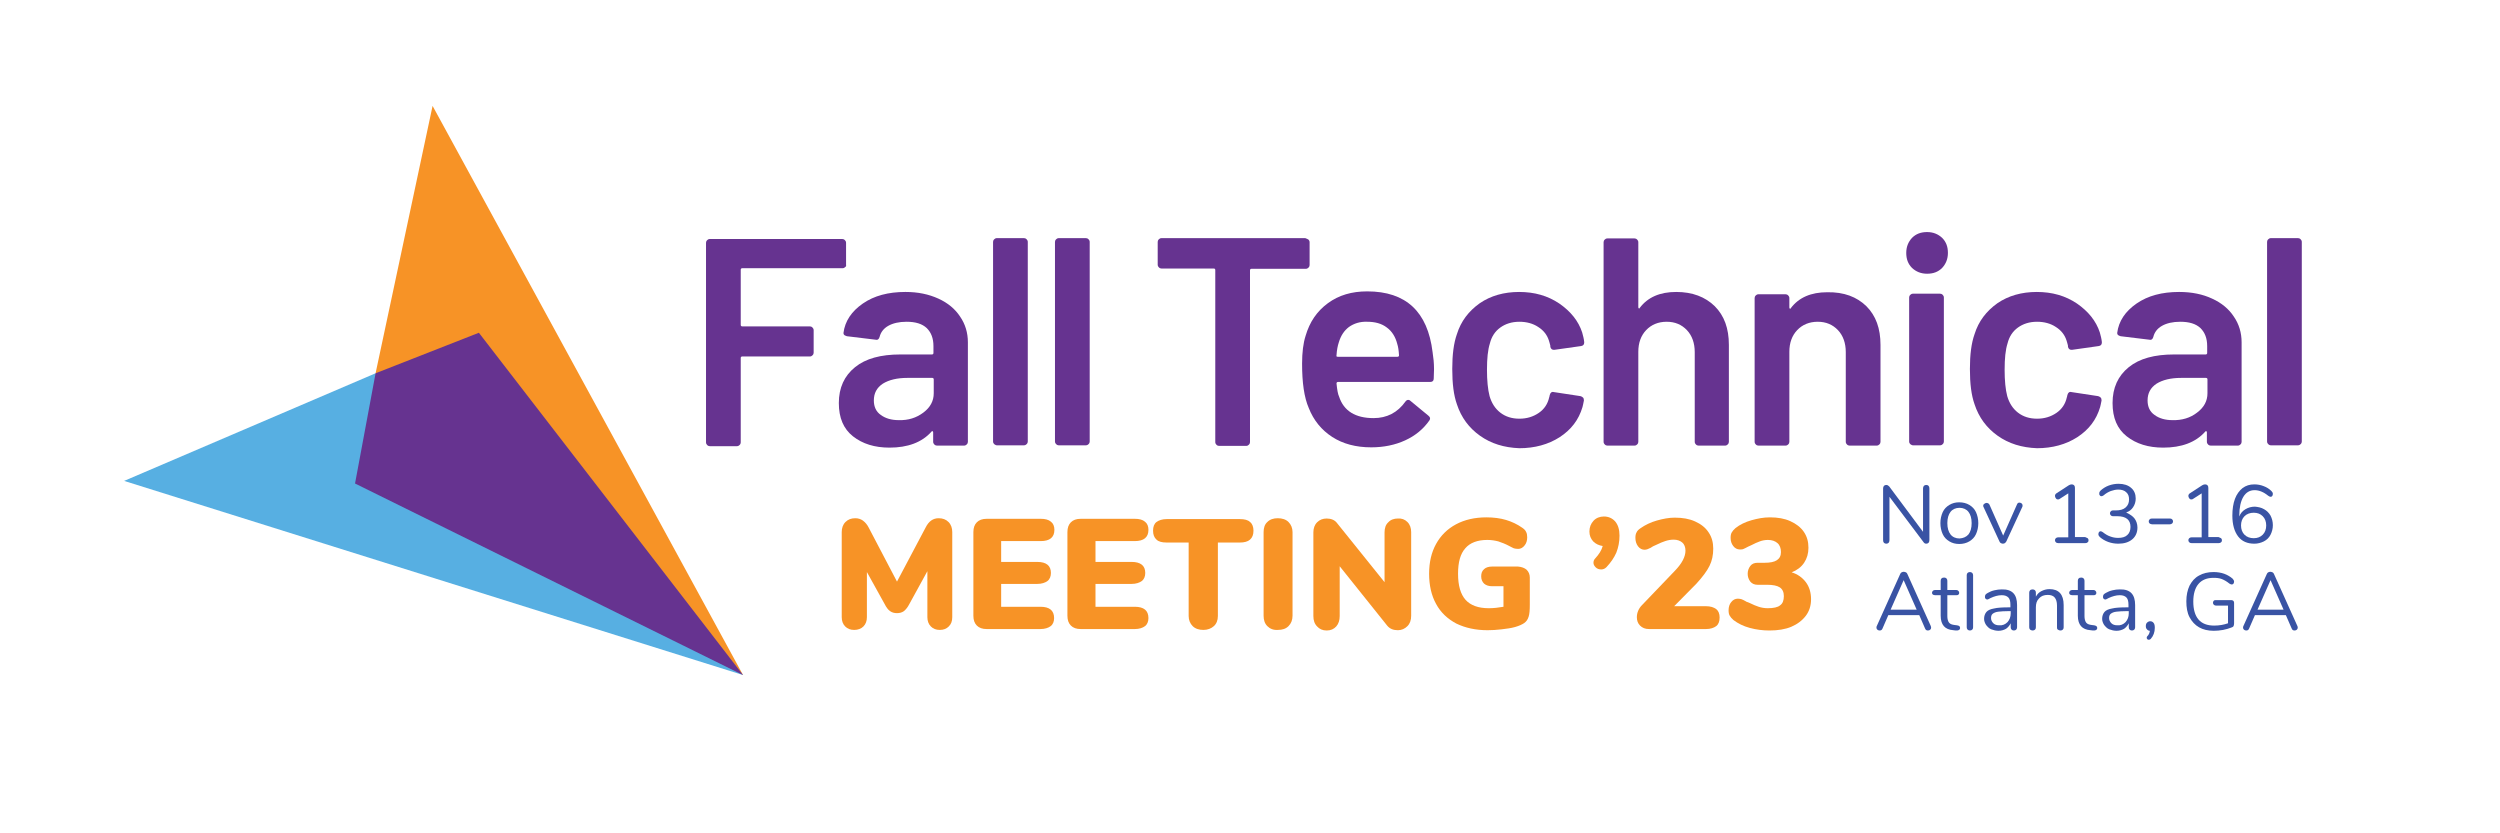 <?xml version="1.0" encoding="utf-8"?>
<!-- Generator: Adobe Illustrator 27.4.1, SVG Export Plug-In . SVG Version: 6.00 Build 0)  -->
<svg version="1.1" id="Layer_1" xmlns="http://www.w3.org/2000/svg" xmlns:xlink="http://www.w3.org/1999/xlink" x="0px" y="0px"
	 viewBox="0 0 864 288" style="enable-background:new 0 0 864 288;" xml:space="preserve">
<style type="text/css">
	.st0{fill:#663390;}
	.st1{fill:#57AFE2;}
	.st2{fill:#F79326;}
	.st3{fill:none;}
	.st4{fill:#3953A4;}
</style>
<g>
	<g>
		<path class="st0" d="M292.1,92.3c-0.2,0.2-0.5,0.4-0.9,0.4h-34.7c-0.3,0-0.5,0.2-0.5,0.5v19.1c0,0.3,0.2,0.5,0.5,0.5h23.4
			c0.3,0,0.6,0.1,0.9,0.4c0.2,0.2,0.4,0.5,0.4,0.9v7.8c0,0.3-0.1,0.6-0.4,0.9c-0.2,0.2-0.5,0.4-0.9,0.4h-23.4
			c-0.3,0-0.5,0.2-0.5,0.5v29.2c0,0.3-0.1,0.6-0.4,0.9c-0.2,0.2-0.5,0.4-0.9,0.4h-9.4c-0.3,0-0.6-0.1-0.9-0.4
			c-0.2-0.2-0.4-0.5-0.4-0.9v-69c0-0.3,0.1-0.6,0.4-0.9c0.2-0.2,0.5-0.4,0.9-0.4h45.8c0.3,0,0.6,0.1,0.9,0.4
			c0.2,0.2,0.4,0.5,0.4,0.9v7.8C292.5,91.8,292.4,92.1,292.1,92.3z"/>
		<path class="st0" d="M324.3,103.2c3.3,1.5,5.8,3.6,7.5,6.2c1.8,2.6,2.7,5.6,2.7,8.9v34.4c0,0.3-0.1,0.6-0.4,0.9
			c-0.2,0.2-0.5,0.4-0.9,0.4h-9.4c-0.3,0-0.6-0.1-0.9-0.4c-0.2-0.2-0.4-0.5-0.4-0.9v-3.3c0-0.2-0.1-0.3-0.2-0.4
			c-0.1,0-0.3,0-0.4,0.2c-3.3,3.7-8.2,5.5-14.5,5.5c-5.1,0-9.3-1.3-12.6-3.9c-3.3-2.6-4.9-6.4-4.9-11.5c0-5.3,1.9-9.4,5.6-12.4
			c3.7-3,8.9-4.4,15.7-4.4h10.9c0.3,0,0.5-0.2,0.5-0.5v-2.4c0-2.7-0.8-4.7-2.3-6.2c-1.6-1.5-3.9-2.2-7-2.2c-2.6,0-4.7,0.5-6.3,1.4
			c-1.6,0.9-2.6,2.2-3,3.8c-0.2,0.8-0.7,1.2-1.4,1l-9.9-1.2c-0.3-0.1-0.6-0.2-0.9-0.4c-0.2-0.2-0.3-0.4-0.3-0.7
			c0.5-4.1,2.8-7.5,6.7-10.2c3.9-2.7,8.8-4,14.7-4C317.3,100.9,321,101.7,324.3,103.2z M319.1,142.6c2.4-1.8,3.6-4,3.6-6.7v-4.8
			c0-0.3-0.2-0.5-0.5-0.5h-8.6c-3.6,0-6.4,0.7-8.5,2c-2.1,1.4-3.1,3.3-3.1,5.8c0,2.2,0.8,3.9,2.4,5c1.6,1.2,3.7,1.8,6.2,1.8
			C313.9,145.3,316.7,144.4,319.1,142.6z"/>
		<path class="st0" d="M343.6,153.5c-0.2-0.2-0.4-0.5-0.4-0.9v-69c0-0.3,0.1-0.6,0.4-0.9c0.2-0.2,0.5-0.4,0.9-0.4h9.4
			c0.3,0,0.6,0.1,0.9,0.4c0.2,0.2,0.4,0.5,0.4,0.9v69c0,0.3-0.1,0.6-0.4,0.9c-0.2,0.2-0.5,0.4-0.9,0.4h-9.4
			C344.2,153.9,343.9,153.7,343.6,153.5z"/>
		<path class="st0" d="M365,153.5c-0.2-0.2-0.4-0.5-0.4-0.9v-69c0-0.3,0.1-0.6,0.4-0.9c0.2-0.2,0.5-0.4,0.9-0.4h9.4
			c0.3,0,0.6,0.1,0.9,0.4c0.2,0.2,0.4,0.5,0.4,0.9v69c0,0.3-0.1,0.6-0.4,0.9c-0.2,0.2-0.5,0.4-0.9,0.4h-9.4
			C365.5,153.9,365.2,153.7,365,153.5z"/>
		<path class="st0" d="M452.2,82.8c0.2,0.2,0.4,0.5,0.4,0.9v7.9c0,0.3-0.1,0.6-0.4,0.9c-0.2,0.2-0.5,0.4-0.9,0.4h-18.8
			c-0.3,0-0.5,0.2-0.5,0.5v59.4c0,0.3-0.1,0.6-0.4,0.9c-0.2,0.2-0.5,0.4-0.9,0.4h-9.4c-0.3,0-0.6-0.1-0.9-0.4
			c-0.2-0.2-0.4-0.5-0.4-0.9V93.3c0-0.3-0.2-0.5-0.5-0.5h-18.1c-0.3,0-0.6-0.1-0.9-0.4c-0.2-0.2-0.4-0.5-0.4-0.9v-7.9
			c0-0.3,0.1-0.6,0.4-0.9c0.2-0.2,0.5-0.4,0.9-0.4h49.7C451.6,82.5,451.9,82.6,452.2,82.8z"/>
		<path class="st0" d="M495.6,127.6l-0.1,3.2c0,0.8-0.4,1.2-1.2,1.2h-31.9c-0.3,0-0.5,0.2-0.5,0.5c0.2,2.2,0.5,3.8,0.9,4.6
			c1.6,4.9,5.6,7.4,11.9,7.4c4.6,0,8.3-1.9,11-5.7c0.3-0.4,0.6-0.6,1-0.6c0.3,0,0.5,0.1,0.7,0.3l6.3,5.2c0.6,0.5,0.7,1,0.3,1.6
			c-2.1,3-4.9,5.3-8.4,6.9c-3.5,1.6-7.4,2.4-11.7,2.4c-5.3,0-9.8-1.2-13.5-3.6c-3.7-2.4-6.4-5.7-8.1-10c-1.6-3.7-2.3-8.8-2.3-15.3
			c0-3.9,0.4-7.1,1.2-9.6c1.4-4.8,3.9-8.5,7.7-11.3s8.3-4.1,13.6-4.1c13.4,0,20.9,7,22.6,21C495.4,123.6,495.6,125.5,495.6,127.6z
			 M466.2,113c-1.7,1.3-2.8,3-3.5,5.3c-0.4,1.2-0.7,2.7-0.8,4.5c-0.1,0.3,0,0.5,0.4,0.5H483c0.3,0,0.5-0.2,0.5-0.5
			c-0.1-1.7-0.3-3-0.6-3.9c-0.6-2.4-1.8-4.4-3.6-5.7c-1.8-1.4-4.1-2-6.8-2C470,111.1,467.9,111.8,466.2,113z"/>
		<path class="st0" d="M511.5,150.6c-3.8-2.7-6.5-6.3-8-10.9c-1.1-3.1-1.6-7.1-1.6-12.2c0-4.9,0.5-8.9,1.6-12
			c1.4-4.5,4.1-8,7.9-10.7c3.8-2.6,8.4-3.9,13.6-3.9c5.3,0,9.9,1.3,13.9,4c3.9,2.7,6.6,6,7.9,10c0.3,1.1,0.6,2.2,0.7,3.3v0.2
			c0,0.7-0.4,1.1-1.1,1.2l-9.2,1.3H537c-0.6,0-1-0.3-1.2-1c0-0.3,0-0.6-0.1-0.8c-0.1-0.5-0.3-1-0.4-1.4c-0.6-1.9-1.8-3.5-3.7-4.7
			c-1.8-1.2-4-1.8-6.5-1.8c-2.6,0-4.8,0.7-6.6,2c-1.8,1.3-3,3.1-3.6,5.5c-0.7,2.2-1,5.2-1,9.1c0,3.7,0.3,6.8,0.9,9.1
			c0.7,2.4,1.9,4.3,3.7,5.7c1.8,1.4,4,2.1,6.6,2.1c2.6,0,4.8-0.7,6.7-2c1.9-1.3,3.1-3.1,3.6-5.4c0.1-0.1,0.1-0.3,0.1-0.5
			c0.1-0.1,0.1-0.2,0.1-0.3c0.2-0.8,0.7-1.2,1.4-1l9.2,1.4c0.3,0.1,0.6,0.2,0.9,0.5c0.2,0.2,0.3,0.6,0.3,1c-0.2,1.1-0.4,1.9-0.5,2.3
			c-1.3,4.4-3.9,7.8-7.9,10.4c-3.9,2.5-8.6,3.8-13.9,3.8C519.8,154.7,515.3,153.3,511.5,150.6z"/>
		<path class="st0" d="M592.6,105.8c3.3,3.3,4.9,7.7,4.9,13.4v33.5c0,0.3-0.1,0.6-0.4,0.9c-0.2,0.2-0.5,0.4-0.9,0.4H587
			c-0.3,0-0.6-0.1-0.9-0.4c-0.2-0.2-0.4-0.5-0.4-0.9v-31c0-3.1-0.9-5.7-2.7-7.6c-1.8-1.9-4.1-2.9-7-2.9s-5.3,1-7.1,2.9
			c-1.8,1.9-2.7,4.4-2.7,7.5v31.1c0,0.3-0.1,0.6-0.4,0.9c-0.2,0.2-0.5,0.4-0.9,0.4h-9.4c-0.3,0-0.6-0.1-0.9-0.4
			c-0.2-0.2-0.4-0.5-0.4-0.9v-69c0-0.3,0.1-0.6,0.4-0.9c0.2-0.2,0.5-0.4,0.9-0.4h9.4c0.3,0,0.6,0.1,0.9,0.4c0.2,0.2,0.4,0.5,0.4,0.9
			v22.5c0,0.2,0.1,0.3,0.2,0.4c0.1,0.1,0.2,0,0.3-0.2c2.8-3.7,7-5.5,12.6-5.5C584.9,100.9,589.3,102.6,592.6,105.8z"/>
		<path class="st0" d="M645,105.8c3.3,3.3,4.9,7.7,4.9,13.4v33.5c0,0.3-0.1,0.6-0.4,0.9c-0.2,0.2-0.5,0.4-0.9,0.4h-9.4
			c-0.3,0-0.6-0.1-0.9-0.4c-0.2-0.2-0.4-0.5-0.4-0.9v-31c0-3.1-0.9-5.7-2.7-7.6c-1.8-1.9-4.1-2.9-7-2.9c-2.9,0-5.3,1-7.1,2.9
			c-1.8,1.9-2.7,4.4-2.7,7.5v31.1c0,0.3-0.1,0.6-0.4,0.9c-0.2,0.2-0.5,0.4-0.9,0.4h-9.4c-0.3,0-0.6-0.1-0.9-0.4
			c-0.2-0.2-0.4-0.5-0.4-0.9V103c0-0.3,0.1-0.6,0.4-0.9c0.2-0.2,0.5-0.4,0.9-0.4h9.4c0.3,0,0.6,0.1,0.9,0.4c0.2,0.2,0.4,0.5,0.4,0.9
			v3.3c0,0.2,0.1,0.3,0.2,0.4c0.1,0.1,0.2,0,0.3-0.2c2.8-3.7,7-5.5,12.6-5.5C637.3,100.9,641.7,102.6,645,105.8z"/>
		<path class="st0" d="M660.8,92.6c-1.4-1.4-2-3.1-2-5.2c0-2.1,0.7-3.8,2-5.2c1.4-1.4,3.1-2,5.2-2c2.1,0,3.8,0.7,5.2,2
			c1.4,1.4,2,3.1,2,5.2c0,2.1-0.7,3.8-2,5.2c-1.4,1.4-3.1,2-5.2,2C663.9,94.6,662.2,93.9,660.8,92.6z M660.2,153.5
			c-0.2-0.2-0.4-0.5-0.4-0.9v-49.8c0-0.3,0.1-0.6,0.4-0.9c0.2-0.2,0.5-0.4,0.9-0.4h9.4c0.3,0,0.6,0.1,0.9,0.4
			c0.2,0.2,0.4,0.5,0.4,0.9v49.8c0,0.3-0.1,0.6-0.4,0.9c-0.2,0.2-0.5,0.4-0.9,0.4h-9.4C660.8,153.9,660.5,153.7,660.2,153.5z"/>
		<path class="st0" d="M690.4,150.6c-3.8-2.7-6.5-6.3-8-10.9c-1.1-3.1-1.6-7.1-1.6-12.2c0-4.9,0.5-8.9,1.6-12
			c1.4-4.5,4.1-8,7.9-10.7c3.8-2.6,8.4-3.9,13.6-3.9c5.3,0,9.9,1.3,13.9,4c3.9,2.7,6.6,6,7.9,10c0.3,1.1,0.6,2.2,0.7,3.3v0.2
			c0,0.7-0.4,1.1-1.1,1.2l-9.2,1.3h-0.2c-0.6,0-1-0.3-1.2-1c0-0.3,0-0.6-0.1-0.8c-0.1-0.5-0.3-1-0.4-1.4c-0.6-1.9-1.8-3.5-3.7-4.7
			c-1.8-1.2-4-1.8-6.5-1.8c-2.6,0-4.8,0.7-6.6,2c-1.8,1.3-3,3.1-3.6,5.5c-0.7,2.2-1,5.2-1,9.1c0,3.7,0.3,6.8,0.9,9.1
			c0.7,2.4,1.9,4.3,3.7,5.7c1.8,1.4,4,2.1,6.6,2.1c2.6,0,4.8-0.7,6.7-2c1.9-1.3,3.1-3.1,3.6-5.4c0.1-0.1,0.1-0.3,0.1-0.5
			c0.1-0.1,0.1-0.2,0.1-0.3c0.2-0.8,0.7-1.2,1.4-1l9.2,1.4c0.3,0.1,0.6,0.2,0.9,0.5c0.2,0.2,0.3,0.6,0.3,1c-0.2,1.1-0.4,1.9-0.5,2.3
			c-1.3,4.4-3.9,7.8-7.9,10.4c-3.9,2.5-8.6,3.8-13.9,3.8C698.7,154.7,694.2,153.3,690.4,150.6z"/>
		<path class="st0" d="M764.5,103.2c3.3,1.5,5.8,3.6,7.5,6.2c1.8,2.6,2.7,5.6,2.7,8.9v34.4c0,0.3-0.1,0.6-0.4,0.9
			c-0.2,0.2-0.5,0.4-0.9,0.4h-9.4c-0.3,0-0.6-0.1-0.9-0.4c-0.2-0.2-0.4-0.5-0.4-0.9v-3.3c0-0.2-0.1-0.3-0.2-0.4
			c-0.1,0-0.3,0-0.4,0.2c-3.3,3.7-8.2,5.5-14.5,5.5c-5.1,0-9.3-1.3-12.6-3.9c-3.3-2.6-4.9-6.4-4.9-11.5c0-5.3,1.9-9.4,5.6-12.4
			c3.7-3,8.9-4.4,15.7-4.4h10.9c0.3,0,0.5-0.2,0.5-0.5v-2.4c0-2.7-0.8-4.7-2.3-6.2c-1.6-1.5-3.9-2.2-7-2.2c-2.6,0-4.7,0.5-6.3,1.4
			s-2.6,2.2-3,3.8c-0.2,0.8-0.7,1.2-1.4,1l-9.9-1.2c-0.3-0.1-0.6-0.2-0.9-0.4c-0.2-0.2-0.3-0.4-0.3-0.7c0.5-4.1,2.8-7.5,6.7-10.2
			c3.9-2.7,8.8-4,14.7-4C757.5,100.9,761.3,101.7,764.5,103.2z M759.3,142.6c2.4-1.8,3.6-4,3.6-6.7v-4.8c0-0.3-0.2-0.5-0.5-0.5h-8.6
			c-3.6,0-6.4,0.7-8.5,2c-2.1,1.4-3.1,3.3-3.1,5.8c0,2.2,0.8,3.9,2.4,5c1.6,1.2,3.7,1.8,6.2,1.8C754.1,145.3,757,144.4,759.3,142.6z
			"/>
		<path class="st0" d="M783.9,153.5c-0.2-0.2-0.4-0.5-0.4-0.9v-69c0-0.3,0.1-0.6,0.4-0.9c0.2-0.2,0.5-0.4,0.9-0.4h9.4
			c0.3,0,0.6,0.1,0.9,0.4c0.2,0.2,0.4,0.5,0.4,0.9v69c0,0.3-0.1,0.6-0.4,0.9c-0.2,0.2-0.5,0.4-0.9,0.4h-9.4
			C784.4,153.9,784.1,153.7,783.9,153.5z"/>
	</g>
</g>
<g>
	<polygon class="st1" points="42.9,166.2 129.8,129 256.8,233.3 	"/>
	<polygon class="st2" points="149.5,36.6 129.8,129 256.8,233.3 	"/>
	<polygon class="st0" points="129.8,129 165.5,115 256.8,233.3 122.7,167.1 	"/>
</g>
<rect x="94.2" y="98" transform="matrix(0.635 -0.773 0.773 0.635 -59.675 191.461)" class="st3" width="157" height="121.6"/>
<g>
	<g>
		<path class="st2" d="M327.8,180.4c0.9,0.9,1.3,2.1,1.3,3.5v29.4c0,1.4-0.4,2.4-1.2,3.2c-0.8,0.8-1.8,1.2-3.1,1.2
			c-1.3,0-2.3-0.4-3.1-1.2c-0.8-0.8-1.2-1.9-1.2-3.2v-15.9l-6.2,11.3c-0.6,1.2-1.3,2-1.9,2.5c-0.7,0.5-1.5,0.7-2.4,0.7
			c-0.9,0-1.7-0.2-2.4-0.7c-0.7-0.5-1.3-1.3-1.9-2.5l-6.1-11v15.6c0,1.3-0.4,2.4-1.2,3.2c-0.8,0.8-1.9,1.2-3.2,1.2
			c-1.3,0-2.3-0.4-3.1-1.2c-0.8-0.8-1.2-1.9-1.2-3.2v-29.4c0-1.4,0.4-2.6,1.3-3.5c0.9-0.9,2-1.3,3.4-1.3c1,0,1.9,0.3,2.6,0.8
			c0.8,0.6,1.5,1.4,2,2.4L310,201l9.9-18.7c1.1-2.2,2.6-3.2,4.5-3.2C325.8,179.1,326.9,179.5,327.8,180.4z"/>
		<path class="st2" d="M337.6,216.2c-0.8-0.8-1.2-1.9-1.2-3.4v-28.9c0-1.5,0.4-2.6,1.2-3.4c0.8-0.8,1.9-1.2,3.4-1.2h18.7
			c1.5,0,2.7,0.3,3.5,1c0.8,0.6,1.2,1.6,1.2,2.8c0,2.6-1.6,3.9-4.7,3.9H346v7.2h12.5c3.1,0,4.7,1.3,4.7,3.8c0,1.2-0.4,2.2-1.2,2.8
			c-0.8,0.6-2,1-3.5,1H346v7.9h13.6c3.1,0,4.7,1.3,4.7,3.9c0,1.2-0.4,2.2-1.2,2.8c-0.8,0.6-2,1-3.5,1H341
			C339.5,217.4,338.4,217,337.6,216.2z"/>
		<path class="st2" d="M370.1,216.2c-0.8-0.8-1.2-1.9-1.2-3.4v-28.9c0-1.5,0.4-2.6,1.2-3.4c0.8-0.8,1.9-1.2,3.4-1.2h18.7
			c1.5,0,2.7,0.3,3.5,1c0.8,0.6,1.2,1.6,1.2,2.8c0,2.6-1.6,3.9-4.7,3.9h-13.6v7.2h12.5c3.1,0,4.7,1.3,4.7,3.8c0,1.2-0.4,2.2-1.2,2.8
			c-0.8,0.6-2,1-3.5,1h-12.5v7.9h13.6c3.1,0,4.7,1.3,4.7,3.9c0,1.2-0.4,2.2-1.2,2.8c-0.8,0.6-2,1-3.5,1h-18.7
			C372,217.4,370.9,217,370.1,216.2z"/>
		<path class="st2" d="M412.2,216.4c-0.9-0.9-1.4-2.1-1.4-3.5v-25.4h-7.6c-1.6,0-2.8-0.3-3.5-1c-0.8-0.7-1.2-1.7-1.2-3.1
			c0-1.4,0.4-2.4,1.2-3c0.8-0.6,2-1,3.5-1h25.3c1.6,0,2.8,0.3,3.5,1c0.8,0.6,1.2,1.7,1.2,3c0,1.4-0.4,2.4-1.2,3.1
			c-0.8,0.7-2,1-3.5,1h-7.6v25.4c0,1.5-0.5,2.7-1.4,3.5s-2.1,1.3-3.6,1.3S413.1,217.3,412.2,216.4z"/>
		<path class="st2" d="M438,216.4c-0.9-0.9-1.3-2.1-1.3-3.6v-28.9c0-1.5,0.4-2.7,1.3-3.5c0.9-0.9,2.1-1.3,3.6-1.3
			c1.5,0,2.8,0.4,3.7,1.3c0.9,0.9,1.4,2.1,1.4,3.5v28.9c0,1.5-0.5,2.7-1.4,3.6c-0.9,0.9-2.1,1.3-3.7,1.3
			C440.1,217.8,438.9,217.3,438,216.4z"/>
		<path class="st2" d="M486.4,180.4c0.9,0.9,1.3,2.1,1.3,3.5v28.9c0,1.5-0.4,2.7-1.3,3.6c-0.9,0.9-2,1.4-3.3,1.4
			c-1.6,0-2.8-0.5-3.7-1.6L463,195.7v17.2c0,1.5-0.4,2.7-1.2,3.6c-0.8,0.9-1.9,1.4-3.3,1.4c-1.4,0-2.5-0.5-3.3-1.4
			c-0.9-0.9-1.3-2.1-1.3-3.6v-28.9c0-1.4,0.4-2.6,1.3-3.5c0.9-0.9,2-1.3,3.3-1.3c1.5,0,2.8,0.5,3.6,1.6l16.4,20.4v-17.2
			c0-1.5,0.4-2.7,1.3-3.5c0.8-0.9,2-1.3,3.3-1.3C484.4,179.1,485.5,179.5,486.4,180.4z"/>
		<path class="st2" d="M527.6,196.9c0.7,0.7,1.1,1.6,1.1,2.7v9.4c0,1.8-0.1,3.2-0.4,4.1c-0.3,1-0.8,1.7-1.5,2.2s-1.8,1-3.2,1.4
			c-1.4,0.4-3,0.6-4.7,0.8c-1.7,0.2-3.3,0.3-4.8,0.3c-4.1,0-7.7-0.8-10.8-2.3c-3-1.6-5.4-3.8-7-6.8c-1.6-2.9-2.4-6.4-2.4-10.4
			c0-4,0.8-7.4,2.4-10.3c1.6-2.9,3.9-5.2,6.9-6.8c3-1.6,6.5-2.4,10.5-2.4c2.5,0,4.8,0.3,6.8,0.9s3.9,1.5,5.6,2.7
			c0.6,0.4,1.1,0.9,1.3,1.4c0.3,0.5,0.4,1.2,0.4,1.9c0,1.1-0.3,2.1-0.9,2.8c-0.6,0.8-1.4,1.2-2.2,1.2c-0.6,0-1.1-0.1-1.5-0.2
			c-0.4-0.2-0.9-0.4-1.6-0.8c-1.3-0.7-2.6-1.2-3.8-1.6c-1.2-0.3-2.4-0.5-3.8-0.5c-3.4,0-6,1-7.6,2.9c-1.7,1.9-2.5,4.8-2.5,8.8
			c0,4.1,0.9,7.1,2.6,9s4.4,2.9,8,2.9c1.7,0,3.4-0.2,5.1-0.5v-7.1h-3.9c-1.2,0-2.1-0.3-2.8-0.9c-0.6-0.6-1-1.4-1-2.5s0.3-1.9,1-2.5
			c0.6-0.6,1.6-0.9,2.8-0.9h8.9C525.9,195.9,526.9,196.3,527.6,196.9z"/>
		<path class="st2" d="M593.1,210.5c0.8,0.6,1.2,1.6,1.2,2.9c0,1.4-0.4,2.4-1.2,3c-0.8,0.6-2,1-3.5,1h-19.7c-1.3,0-2.3-0.4-3.1-1.2
			c-0.8-0.8-1.1-1.8-1.1-2.9c0-1.5,0.6-3,1.8-4.2l11.4-11.9c2.4-2.5,3.6-4.8,3.6-6.9c0-1.2-0.4-2.2-1.1-2.8c-0.7-0.6-1.7-1-3-1
			c-1,0-2,0.2-2.9,0.5c-0.9,0.3-1.9,0.7-3.1,1.3l-1.1,0.5c-0.1,0.1-0.4,0.2-0.8,0.5c-0.4,0.2-0.8,0.4-1.1,0.5
			c-0.3,0.1-0.7,0.2-1,0.2c-0.9,0-1.7-0.4-2.3-1.2c-0.6-0.8-0.9-1.8-0.9-2.9c0-0.8,0.1-1.4,0.4-1.9c0.2-0.5,0.7-1,1.3-1.4
			c1.7-1.2,3.6-2.1,5.7-2.7s4.2-1,6.2-1c2.7,0,5,0.4,7,1.3c2,0.9,3.6,2.1,4.7,3.8c1.1,1.6,1.6,3.5,1.6,5.6c0,2.2-0.4,4.2-1.3,6
			c-0.9,1.8-2.4,3.8-4.5,6.1l-7.7,7.8h10.9C591.2,209.5,592.3,209.9,593.1,210.5z"/>
		<path class="st2" d="M624.1,201.2c1.2,1.6,1.8,3.6,1.8,5.9c0,2.2-0.6,4.1-1.8,5.7c-1.2,1.6-2.9,2.9-5,3.8s-4.7,1.3-7.6,1.3
			c-2.3,0-4.6-0.3-6.8-0.9c-2.2-0.6-4-1.5-5.6-2.7c-0.6-0.5-1-1-1.3-1.5s-0.4-1.1-0.4-1.9c0-1.1,0.3-2.1,0.9-2.8
			c0.6-0.8,1.4-1.2,2.3-1.2c0.5,0,1,0.1,1.3,0.2s0.9,0.4,1.6,0.8c0.1,0.1,0.3,0.2,0.5,0.2c0.2,0.1,0.4,0.2,0.7,0.3
			c1.2,0.6,2.2,1,3.1,1.3c0.9,0.3,2,0.5,3.1,0.5c2,0,3.5-0.3,4.3-1c0.9-0.6,1.3-1.7,1.3-3.2c0-1.4-0.5-2.4-1.4-3s-2.4-0.9-4.4-0.9
			h-3.3c-1.1,0-1.9-0.4-2.5-1.1c-0.6-0.8-0.9-1.7-0.9-2.7s0.3-1.9,0.9-2.7c0.6-0.8,1.5-1.1,2.5-1.1h2.4c2,0,3.4-0.3,4.3-0.9
			c0.9-0.6,1.4-1.5,1.4-2.8c0-1.3-0.4-2.4-1.2-3.1c-0.8-0.7-1.9-1.1-3.3-1.1c-1,0-2,0.2-2.8,0.5c-0.9,0.3-1.9,0.8-2.9,1.3l-1.1,0.5
			c-0.7,0.4-1.2,0.6-1.6,0.8s-0.8,0.2-1.3,0.2c-0.9,0-1.7-0.4-2.3-1.2c-0.6-0.8-0.9-1.7-0.9-2.8c0-0.8,0.1-1.4,0.4-1.9
			s0.7-1,1.3-1.5c1.5-1.2,3.4-2.1,5.5-2.7c2.1-0.6,4.2-1,6.4-1c2.7,0,5,0.4,7,1.3c2,0.9,3.6,2.1,4.7,3.7c1.1,1.6,1.6,3.4,1.6,5.5
			c0,2-0.5,3.7-1.5,5.2c-1,1.5-2.5,2.6-4.3,3.3C621.2,198.4,622.9,199.6,624.1,201.2z"/>
	</g>
</g>
<g>
	<path class="st4" d="M666.5,167.9c0.2,0.2,0.3,0.5,0.3,0.9v17.9c0,0.4-0.1,0.6-0.3,0.9c-0.2,0.2-0.5,0.3-0.8,0.3
		c-0.4,0-0.7-0.2-0.9-0.5L653,171.7v15c0,0.4-0.1,0.6-0.3,0.9c-0.2,0.2-0.5,0.3-0.8,0.3s-0.6-0.1-0.8-0.3c-0.2-0.2-0.3-0.5-0.3-0.9
		v-17.9c0-0.4,0.1-0.6,0.3-0.9c0.2-0.2,0.5-0.3,0.8-0.3c0.4,0,0.7,0.2,1,0.5l11.7,15.7v-15c0-0.4,0.1-0.6,0.3-0.9
		c0.2-0.2,0.5-0.3,0.8-0.3C666.1,167.6,666.3,167.7,666.5,167.9z"/>
	<path class="st4" d="M673.7,187.1c-1-0.6-1.8-1.4-2.3-2.5s-0.8-2.4-0.8-3.8s0.3-2.7,0.8-3.8c0.5-1.1,1.3-1.9,2.3-2.5
		c1-0.6,2.1-0.9,3.4-0.9c1.3,0,2.5,0.3,3.5,0.9c1,0.6,1.8,1.4,2.3,2.5c0.5,1.1,0.8,2.4,0.8,3.8s-0.3,2.7-0.8,3.8s-1.3,1.9-2.3,2.5
		c-1,0.6-2.2,0.9-3.5,0.9C675.8,188,674.7,187.7,673.7,187.1z M680.3,184.7c0.7-0.9,1.1-2.2,1.1-3.9c0-1.7-0.4-3-1.1-3.9
		c-0.7-0.9-1.8-1.4-3.1-1.4s-2.4,0.5-3.1,1.4c-0.7,0.9-1.1,2.2-1.1,3.9c0,1.7,0.4,3,1.1,3.9c0.7,0.9,1.8,1.4,3.1,1.4
		C678.5,186,679.5,185.6,680.3,184.7z"/>
	<path class="st4" d="M697.9,173.7c0.3,0,0.5,0.1,0.8,0.3c0.2,0.2,0.3,0.4,0.3,0.7c0,0.2,0,0.3-0.1,0.5l-5.5,11.9
		c-0.1,0.2-0.3,0.4-0.5,0.6c-0.2,0.1-0.5,0.2-0.7,0.2c-0.2,0-0.5-0.1-0.7-0.2c-0.2-0.1-0.4-0.3-0.5-0.6l-5.5-11.9
		c-0.1-0.1-0.1-0.3-0.1-0.4c0-0.3,0.1-0.5,0.4-0.7c0.3-0.2,0.5-0.3,0.8-0.3c0.2,0,0.4,0.1,0.6,0.2c0.2,0.1,0.3,0.3,0.4,0.5l4.7,10.6
		l4.7-10.6C697.2,173.9,697.5,173.7,697.9,173.7z"/>
	<path class="st4" d="M721.5,186c0.2,0.2,0.3,0.4,0.3,0.7c0,0.3-0.1,0.6-0.3,0.7c-0.2,0.2-0.4,0.3-0.8,0.3h-9.4
		c-0.4,0-0.6-0.1-0.8-0.3c-0.2-0.2-0.3-0.4-0.3-0.7c0-0.3,0.1-0.5,0.3-0.7c0.2-0.2,0.5-0.3,0.8-0.3h3.5v-15.2l-3.1,2
		c-0.2,0.1-0.3,0.1-0.5,0.1c-0.3,0-0.5-0.1-0.7-0.4s-0.3-0.5-0.3-0.8c0-0.4,0.2-0.7,0.5-0.9l4.3-2.8c0.3-0.2,0.7-0.3,1-0.3
		c0.3,0,0.6,0.1,0.8,0.3c0.2,0.2,0.3,0.5,0.3,0.9v17h3.5C721.1,185.8,721.3,185.9,721.5,186z"/>
	<path class="st4" d="M737.7,179.2c0.6,0.8,1,1.9,1,3.1c0,1.7-0.6,3.1-1.8,4.1c-1.2,1-2.8,1.5-4.8,1.5c-1.2,0-2.4-0.2-3.5-0.6
		c-1.1-0.4-2.1-1-2.9-1.7c-0.3-0.3-0.5-0.6-0.5-1c0-0.3,0.1-0.5,0.2-0.7c0.2-0.2,0.3-0.3,0.5-0.3c0.3,0,0.5,0.1,0.8,0.3
		c0.9,0.7,1.7,1.2,2.6,1.5c0.8,0.3,1.7,0.5,2.7,0.5c1.4,0,2.5-0.3,3.2-1c0.7-0.6,1.1-1.6,1.1-2.8c0-2.4-1.5-3.7-4.6-3.7h-1.5
		c-0.3,0-0.5-0.1-0.7-0.3c-0.2-0.2-0.3-0.4-0.3-0.7c0-0.3,0.1-0.5,0.3-0.7c0.2-0.2,0.4-0.3,0.7-0.3h1c1.5,0,2.6-0.3,3.4-1
		c0.8-0.7,1.2-1.6,1.2-2.8c0-1.1-0.3-1.9-1-2.5c-0.6-0.6-1.6-0.9-2.7-0.9c-0.9,0-1.7,0.2-2.6,0.5c-0.8,0.3-1.7,0.8-2.5,1.5
		c-0.3,0.2-0.5,0.3-0.8,0.3c-0.2,0-0.4-0.1-0.5-0.3c-0.2-0.2-0.2-0.4-0.2-0.7c0-0.4,0.2-0.7,0.5-1c0.8-0.7,1.7-1.3,2.8-1.7
		c1.1-0.4,2.2-0.6,3.4-0.6c1.8,0,3.3,0.5,4.3,1.4c1.1,0.9,1.6,2.2,1.6,3.7c0,1.1-0.3,2.1-0.9,3c-0.6,0.9-1.4,1.5-2.4,1.8
		C736.2,177.8,737.1,178.4,737.7,179.2z"/>
	<path class="st4" d="M742.9,180.9c-0.2-0.2-0.3-0.4-0.3-0.7c0-0.3,0.1-0.5,0.3-0.7c0.2-0.2,0.4-0.3,0.8-0.3h6.2
		c0.4,0,0.6,0.1,0.8,0.3c0.2,0.2,0.3,0.4,0.3,0.7c0,0.3-0.1,0.5-0.3,0.7c-0.2,0.2-0.5,0.3-0.8,0.3h-6.2
		C743.4,181.1,743.1,181.1,742.9,180.9z"/>
	<path class="st4" d="M767.6,186c0.2,0.2,0.3,0.4,0.3,0.7c0,0.3-0.1,0.6-0.3,0.7c-0.2,0.2-0.4,0.3-0.8,0.3h-9.4
		c-0.4,0-0.6-0.1-0.8-0.3c-0.2-0.2-0.3-0.4-0.3-0.7c0-0.3,0.1-0.5,0.3-0.7c0.2-0.2,0.5-0.3,0.8-0.3h3.5v-15.2l-3.1,2
		c-0.2,0.1-0.3,0.1-0.5,0.1c-0.3,0-0.5-0.1-0.7-0.4s-0.3-0.5-0.3-0.8c0-0.4,0.2-0.7,0.5-0.9l4.3-2.8c0.3-0.2,0.7-0.3,1-0.3
		c0.3,0,0.6,0.1,0.8,0.3c0.2,0.2,0.3,0.5,0.3,0.9v17h3.5C767.2,185.8,767.4,185.9,767.6,186z"/>
	<path class="st4" d="M782.5,176c0.9,0.5,1.7,1.3,2.2,2.2c0.5,1,0.8,2.1,0.8,3.3c0,1.2-0.3,2.3-0.8,3.3c-0.5,1-1.3,1.8-2.3,2.3
		s-2.1,0.8-3.3,0.8c-2.4,0-4.3-0.8-5.6-2.5c-1.3-1.7-2-4.1-2-7.2c0-2.2,0.3-4.2,0.9-5.8c0.6-1.6,1.5-2.8,2.6-3.7
		c1.2-0.9,2.5-1.3,4.1-1.3c1.1,0,2.2,0.2,3.2,0.6c1.1,0.4,2,1,2.7,1.7c0.3,0.3,0.5,0.6,0.5,1c0,0.3-0.1,0.5-0.2,0.7
		c-0.2,0.2-0.3,0.3-0.5,0.3c-0.3,0-0.5-0.1-0.8-0.3c-1.6-1.3-3.2-2-4.8-2c-1.7,0-3,0.8-3.9,2.3c-0.9,1.5-1.4,3.7-1.4,6.4v0.4
		c0.4-1.1,1.1-1.9,2.1-2.5s2.1-0.9,3.3-0.9C780.4,175.2,781.5,175.4,782.5,176z M782,184.8c0.8-0.8,1.2-1.9,1.2-3.2
		s-0.4-2.4-1.2-3.2c-0.8-0.8-1.8-1.2-3.1-1.2c-1.3,0-2.4,0.4-3.2,1.2c-0.8,0.8-1.2,1.9-1.2,3.2c0,1.3,0.4,2.4,1.2,3.2
		c0.8,0.8,1.9,1.2,3.2,1.2C780.2,186,781.2,185.6,782,184.8z"/>
	<path class="st4" d="M667.4,216.9c0,0.3-0.1,0.5-0.3,0.7c-0.2,0.2-0.5,0.3-0.8,0.3c-0.5,0-0.8-0.2-1-0.7l-2-4.6h-10.7l-2,4.6
		c-0.2,0.5-0.5,0.7-1,0.7c-0.3,0-0.6-0.1-0.8-0.3c-0.2-0.2-0.3-0.4-0.3-0.7c0-0.2,0-0.3,0.1-0.5l8.1-18c0.1-0.3,0.3-0.5,0.5-0.6
		c0.2-0.1,0.5-0.2,0.7-0.2c0.3,0,0.5,0.1,0.8,0.2c0.2,0.1,0.4,0.3,0.5,0.6l8.1,18C667.3,216.6,667.4,216.8,667.4,216.9z
		 M653.4,210.7h9l-4.5-10.2L653.4,210.7z"/>
	<path class="st4" d="M677.4,217c0,0.3-0.1,0.6-0.4,0.7c-0.2,0.2-0.6,0.2-1.1,0.2l-0.8-0.1c-1.5-0.1-2.6-0.6-3.3-1.4
		c-0.7-0.8-1.1-2-1.1-3.6v-7.1h-1.9c-0.3,0-0.6-0.1-0.8-0.2c-0.2-0.2-0.3-0.4-0.3-0.6c0-0.3,0.1-0.5,0.3-0.7
		c0.2-0.2,0.4-0.3,0.8-0.3h1.9v-3.2c0-0.4,0.1-0.6,0.3-0.8c0.2-0.2,0.5-0.3,0.9-0.3c0.3,0,0.6,0.1,0.8,0.3c0.2,0.2,0.3,0.5,0.3,0.8
		v3.2h3.1c0.3,0,0.5,0.1,0.7,0.3c0.2,0.2,0.3,0.4,0.3,0.7c0,0.3-0.1,0.5-0.3,0.6c-0.2,0.2-0.4,0.2-0.7,0.2h-3.1v7.2
		c0,1,0.2,1.8,0.6,2.3c0.4,0.5,1.1,0.7,1.9,0.8l0.8,0.1C677.1,216.2,677.4,216.5,677.4,217z"/>
	<path class="st4" d="M680,217.6c-0.2-0.2-0.3-0.5-0.3-0.8v-18c0-0.4,0.1-0.6,0.3-0.8c0.2-0.2,0.5-0.3,0.8-0.3
		c0.3,0,0.6,0.1,0.8,0.3c0.2,0.2,0.3,0.5,0.3,0.8v18c0,0.4-0.1,0.6-0.3,0.8c-0.2,0.2-0.5,0.3-0.8,0.3
		C680.5,217.9,680.2,217.8,680,217.6z"/>
	<path class="st4" d="M697.1,209.1v7.7c0,0.3-0.1,0.6-0.3,0.8c-0.2,0.2-0.5,0.3-0.8,0.3s-0.6-0.1-0.8-0.3c-0.2-0.2-0.3-0.5-0.3-0.8
		v-1.4c-0.4,0.8-0.9,1.4-1.6,1.9c-0.7,0.4-1.6,0.7-2.6,0.7c-0.9,0-1.7-0.2-2.5-0.5s-1.3-0.9-1.8-1.5c-0.4-0.6-0.7-1.4-0.7-2.1
		c0-1,0.3-1.8,0.8-2.4c0.5-0.6,1.4-1,2.6-1.2c1.2-0.3,2.9-0.4,5.1-0.4h0.6v-0.9c0-1.1-0.2-2-0.7-2.5c-0.5-0.5-1.2-0.8-2.3-0.8
		c-1.3,0-2.6,0.4-3.9,1c-0.5,0.3-0.9,0.5-1.1,0.5c-0.2,0-0.4-0.1-0.6-0.3c-0.2-0.2-0.2-0.4-0.2-0.7c0-0.3,0.1-0.5,0.2-0.7
		c0.2-0.2,0.4-0.4,0.8-0.6c0.7-0.4,1.4-0.7,2.3-0.9c0.8-0.2,1.7-0.3,2.5-0.3C695.4,203.6,697.1,205.4,697.1,209.1z M693.8,215
		c0.7-0.8,1.1-1.8,1.1-3v-0.8h-0.5c-1.7,0-2.9,0.1-3.8,0.2s-1.5,0.4-1.9,0.7c-0.4,0.3-0.6,0.8-0.6,1.5c0,0.7,0.3,1.3,0.8,1.8
		s1.2,0.7,2,0.7C692.1,216.2,693,215.8,693.8,215z"/>
	<path class="st4" d="M713.2,209.1v7.7c0,0.4-0.1,0.6-0.3,0.8c-0.2,0.2-0.5,0.3-0.8,0.3s-0.6-0.1-0.9-0.3s-0.3-0.5-0.3-0.8v-7.5
		c0-1.3-0.3-2.2-0.8-2.8c-0.5-0.6-1.3-0.9-2.4-0.9c-1.3,0-2.3,0.4-3,1.2c-0.8,0.8-1.1,1.8-1.1,3.1v6.9c0,0.4-0.1,0.6-0.3,0.8
		c-0.2,0.2-0.5,0.3-0.8,0.3s-0.6-0.1-0.9-0.3c-0.2-0.2-0.3-0.5-0.3-0.8v-12c0-0.3,0.1-0.6,0.3-0.8c0.2-0.2,0.5-0.3,0.9-0.3
		c0.3,0,0.6,0.1,0.8,0.3c0.2,0.2,0.3,0.5,0.3,0.8v1.4c0.5-0.9,1.1-1.5,1.9-1.9s1.7-0.7,2.8-0.7C711.5,203.6,713.2,205.4,713.2,209.1
		z"/>
	<path class="st4" d="M724.8,217c0,0.3-0.1,0.6-0.4,0.7c-0.2,0.2-0.6,0.2-1.1,0.2l-0.8-0.1c-1.5-0.1-2.6-0.6-3.3-1.4
		c-0.7-0.8-1.1-2-1.1-3.6v-7.1h-1.9c-0.3,0-0.6-0.1-0.8-0.2c-0.2-0.2-0.3-0.4-0.3-0.6c0-0.3,0.1-0.5,0.3-0.7
		c0.2-0.2,0.4-0.3,0.8-0.3h1.9v-3.2c0-0.4,0.1-0.6,0.3-0.8c0.2-0.2,0.5-0.3,0.9-0.3c0.3,0,0.6,0.1,0.8,0.3c0.2,0.2,0.3,0.5,0.3,0.8
		v3.2h3.1c0.3,0,0.5,0.1,0.7,0.3c0.2,0.2,0.3,0.4,0.3,0.7c0,0.3-0.1,0.5-0.3,0.6c-0.2,0.2-0.4,0.2-0.7,0.2h-3.1v7.2
		c0,1,0.2,1.8,0.6,2.3c0.4,0.5,1.1,0.7,1.9,0.8l0.8,0.1C724.4,216.2,724.8,216.5,724.8,217z"/>
	<path class="st4" d="M737.9,209.1v7.7c0,0.3-0.1,0.6-0.3,0.8c-0.2,0.2-0.5,0.3-0.8,0.3s-0.6-0.1-0.8-0.3c-0.2-0.2-0.3-0.5-0.3-0.8
		v-1.4c-0.4,0.8-0.9,1.4-1.6,1.9c-0.7,0.4-1.6,0.7-2.6,0.7c-0.9,0-1.7-0.2-2.5-0.5s-1.3-0.9-1.8-1.5c-0.4-0.6-0.7-1.4-0.7-2.1
		c0-1,0.3-1.8,0.8-2.4c0.5-0.6,1.4-1,2.6-1.2c1.2-0.3,2.9-0.4,5.1-0.4h0.6v-0.9c0-1.1-0.2-2-0.7-2.5c-0.5-0.5-1.2-0.8-2.3-0.8
		c-1.3,0-2.6,0.4-3.9,1c-0.5,0.3-0.9,0.5-1.1,0.5c-0.2,0-0.4-0.1-0.6-0.3c-0.2-0.2-0.2-0.4-0.2-0.7c0-0.3,0.1-0.5,0.2-0.7
		c0.2-0.2,0.4-0.4,0.8-0.6c0.7-0.4,1.4-0.7,2.3-0.9c0.8-0.2,1.7-0.3,2.5-0.3C736.2,203.6,737.9,205.4,737.9,209.1z M734.6,215
		c0.7-0.8,1.1-1.8,1.1-3v-0.8h-0.5c-1.7,0-2.9,0.1-3.8,0.2s-1.5,0.4-1.9,0.7c-0.4,0.3-0.6,0.8-0.6,1.5c0,0.7,0.3,1.3,0.8,1.8
		s1.2,0.7,2,0.7C732.9,216.2,733.8,215.8,734.6,215z"/>
	<path class="st4" d="M744.3,215.3c0.3,0.4,0.4,0.9,0.4,1.7c0,1.5-0.5,2.8-1.4,3.8c-0.2,0.2-0.4,0.3-0.7,0.3c-0.2,0-0.4-0.1-0.5-0.2
		s-0.2-0.3-0.2-0.5c0-0.2,0.1-0.4,0.2-0.5c0.5-0.5,0.8-1.1,0.9-1.9c-0.4,0-0.8-0.2-1-0.5c-0.3-0.3-0.4-0.6-0.4-1.1
		c0-0.5,0.1-0.9,0.4-1.2c0.3-0.3,0.7-0.5,1.1-0.5C743.6,214.7,744,214.9,744.3,215.3z"/>
	<path class="st4" d="M771.8,207.6c0.2,0.2,0.3,0.4,0.3,0.7v7.1c0,0.5-0.1,0.8-0.2,1c-0.1,0.2-0.4,0.4-0.8,0.5
		c-0.8,0.3-1.7,0.6-2.8,0.8c-1.1,0.2-2.2,0.3-3.2,0.3c-2,0-3.7-0.4-5.1-1.2s-2.5-2-3.3-3.5c-0.8-1.5-1.1-3.4-1.1-5.5
		c0-2.1,0.4-3.9,1.1-5.4c0.8-1.5,1.8-2.7,3.3-3.5c1.4-0.8,3.1-1.2,5-1.2c1.3,0,2.6,0.2,3.7,0.6c1.1,0.4,2.1,1,2.9,1.7
		c0.3,0.3,0.5,0.7,0.5,1c0,0.3-0.1,0.5-0.2,0.7c-0.2,0.2-0.3,0.3-0.6,0.3c-0.2,0-0.5-0.1-0.8-0.3c-1-0.8-1.9-1.3-2.7-1.6
		c-0.8-0.3-1.7-0.4-2.8-0.4c-2.3,0-4,0.7-5.2,2.1c-1.2,1.4-1.8,3.5-1.8,6.1c0,2.7,0.6,4.8,1.8,6.2s3,2.1,5.4,2.1
		c1.8,0,3.4-0.3,4.8-0.8v-6.1h-4.1c-0.3,0-0.6-0.1-0.8-0.3c-0.2-0.2-0.3-0.4-0.3-0.7c0-0.3,0.1-0.5,0.3-0.7c0.2-0.2,0.4-0.2,0.8-0.2
		h5.3C771.4,207.4,771.6,207.5,771.8,207.6z"/>
	<path class="st4" d="M794.1,216.9c0,0.3-0.1,0.5-0.3,0.7c-0.2,0.2-0.5,0.3-0.8,0.3c-0.5,0-0.8-0.2-1-0.7l-2-4.6h-10.7l-2,4.6
		c-0.2,0.5-0.5,0.7-1,0.7c-0.3,0-0.6-0.1-0.8-0.3c-0.2-0.2-0.3-0.4-0.3-0.7c0-0.2,0-0.3,0.1-0.5l8.1-18c0.1-0.3,0.3-0.5,0.5-0.6
		c0.2-0.1,0.5-0.2,0.7-0.2c0.3,0,0.5,0.1,0.8,0.2c0.2,0.1,0.4,0.3,0.5,0.6l8.1,18C794.1,216.6,794.1,216.8,794.1,216.9z
		 M780.2,210.7h9l-4.5-10.2L780.2,210.7z"/>
</g>
<g>
	<g>
		<path class="st2" d="M550.6,187.1c-0.8-0.9-1.3-2-1.3-3.4c0-1.5,0.5-2.7,1.4-3.7s2.2-1.5,3.6-1.5c1.6,0,2.9,0.6,3.9,1.7
			c1,1.2,1.5,2.8,1.5,4.9c0,2.2-0.4,4.1-1.1,5.9c-0.8,1.8-1.9,3.4-3.4,5c-0.5,0.5-1.1,0.8-1.8,0.8s-1.4-0.2-1.9-0.7s-0.8-1-0.8-1.6
			c0-0.6,0.2-1.1,0.6-1.5c1.3-1.4,2.2-2.8,2.6-4.3C552.6,188.5,551.5,188,550.6,187.1z"/>
	</g>
</g>
</svg>
